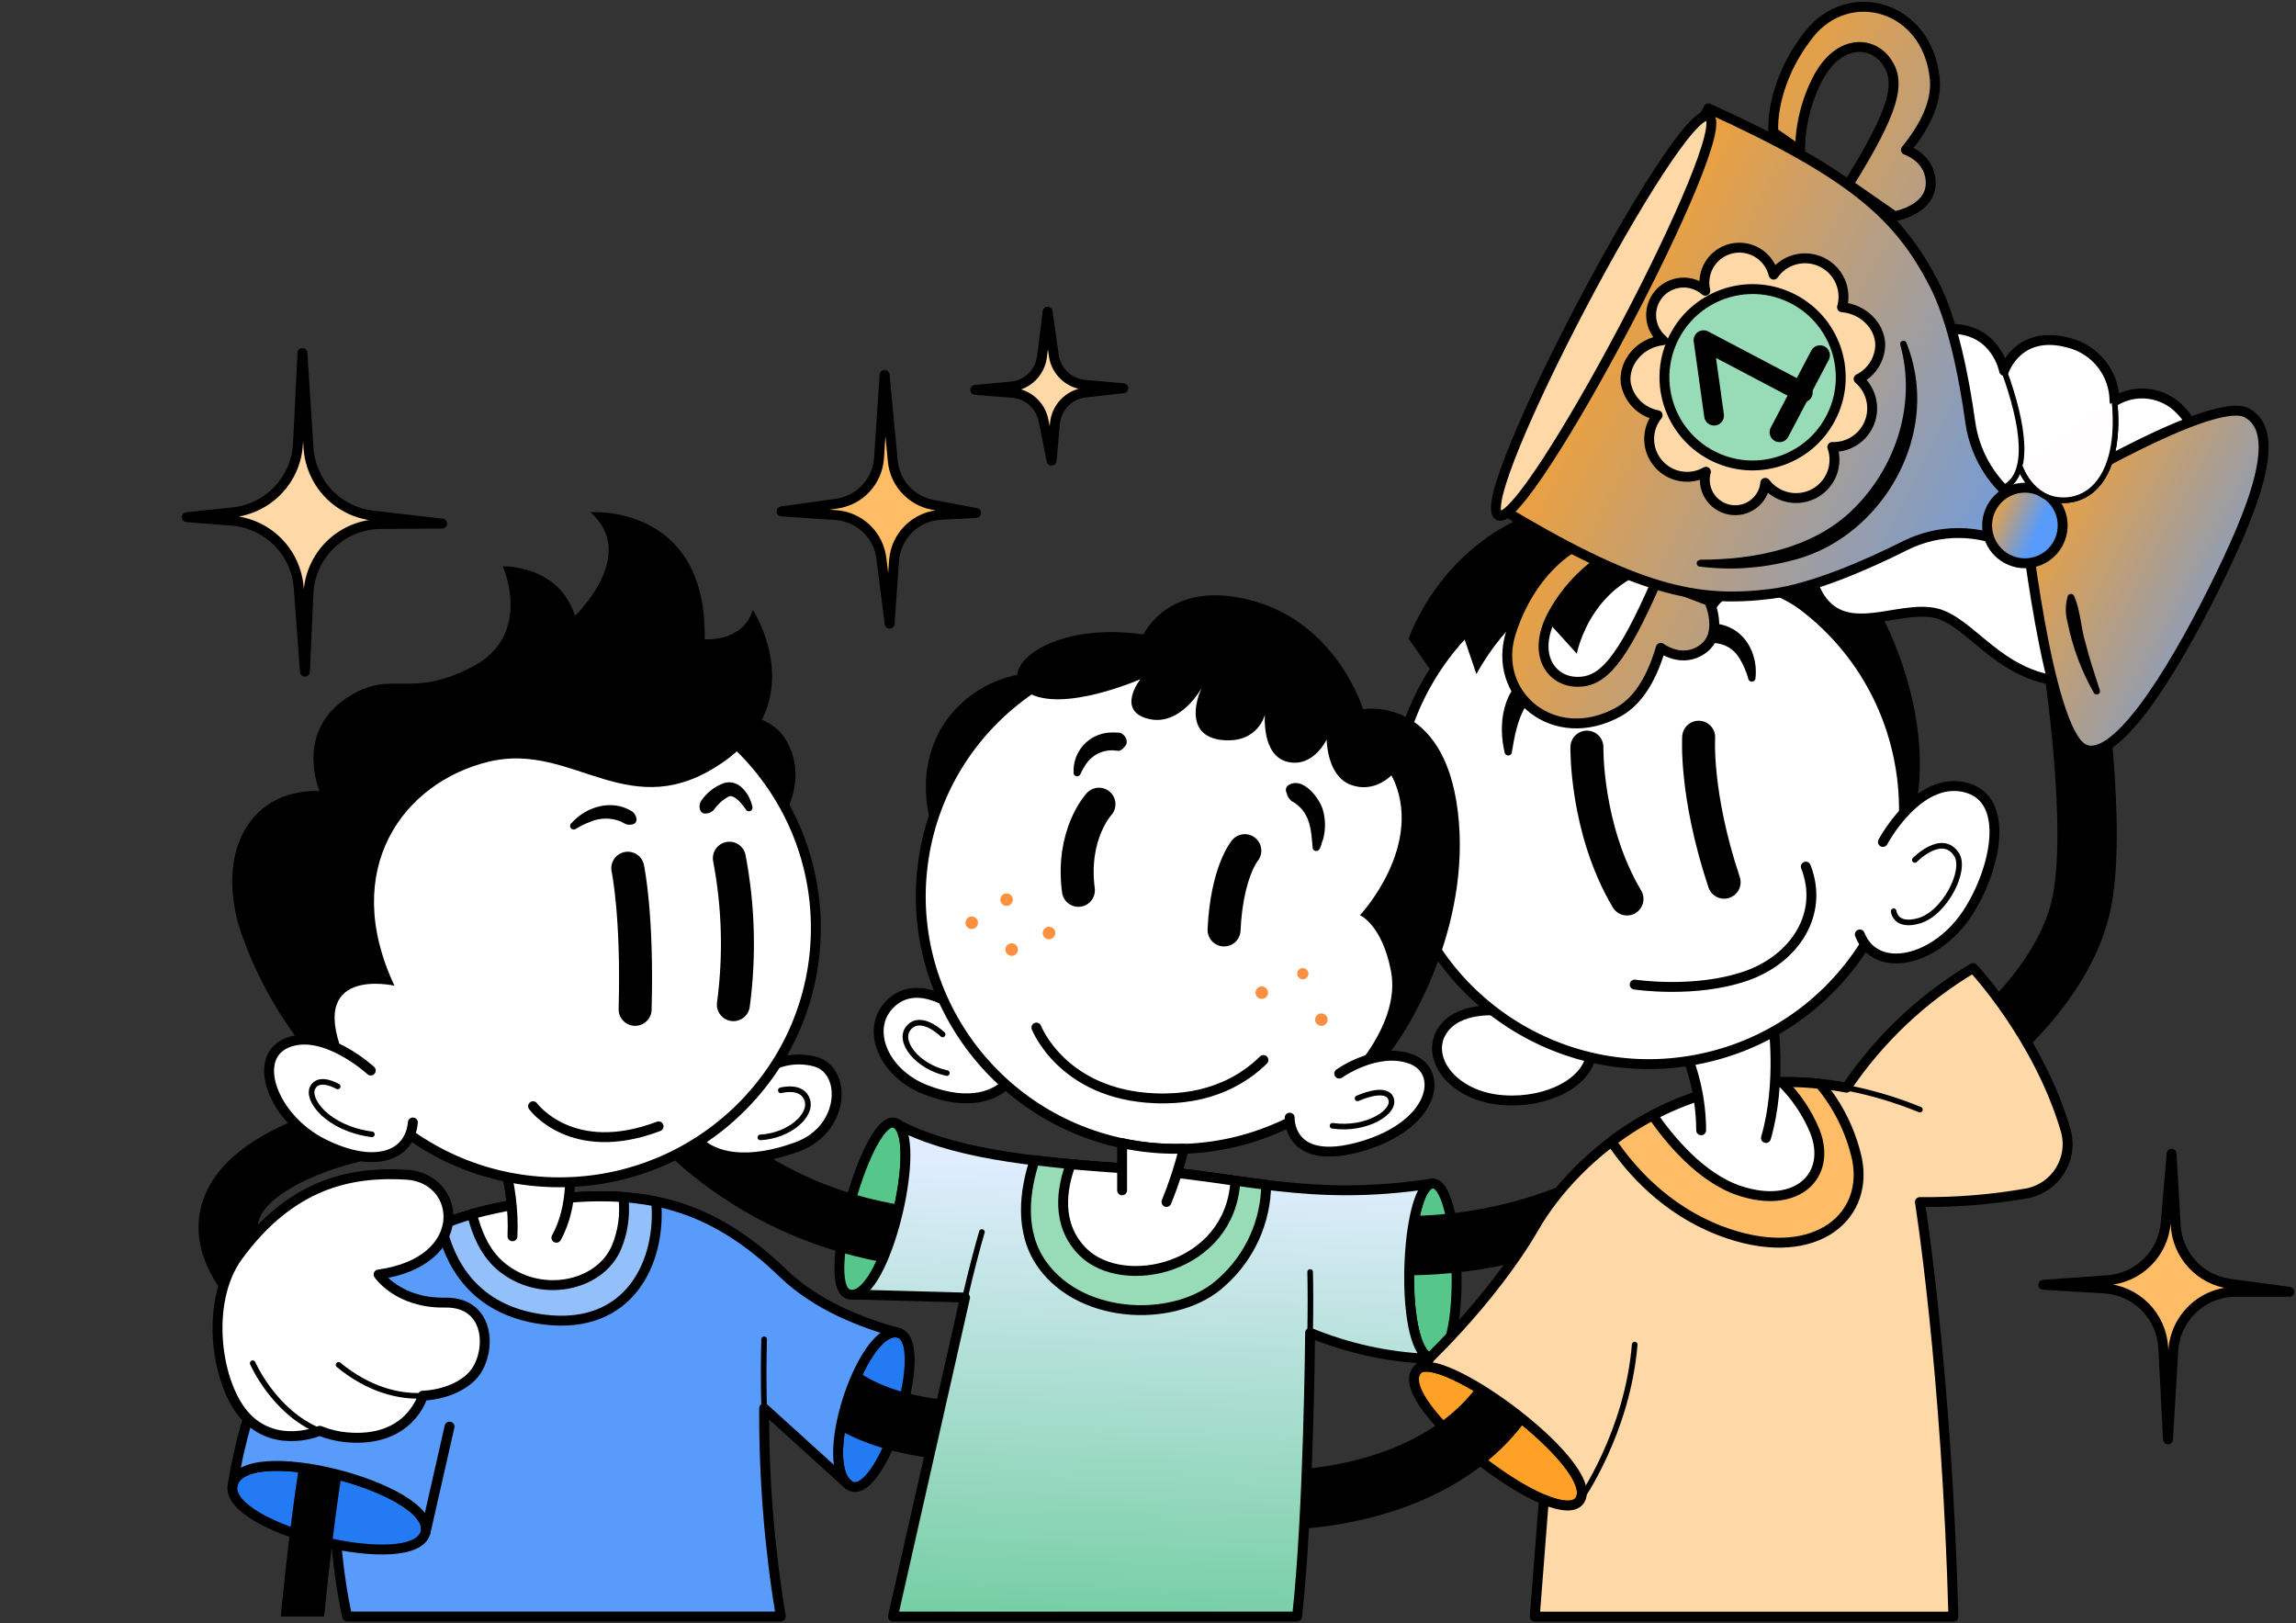 <?xml version="1.0" encoding="UTF-8"?> <svg xmlns="http://www.w3.org/2000/svg" width="348" height="246" viewBox="0 0 348 246" fill="none"><rect x="0" y="0" width="348" height="246" fill="#333333" stroke="none"/><path d="M301.253 158.194C301.253 158.194 312.409 149.342 315.294 137.792C318.179 126.243 314.142 100.273 314.142 100.273" stroke="black" stroke-width="9" stroke-linecap="round" stroke-linejoin="round"></path><path d="M128.518 224.939C133.223 228.883 141.392 203.595 136.224 202.014C131.055 200.433 123.886 221.053 128.518 224.939Z" fill="#247AF2" stroke="black" stroke-width="1.5" stroke-linecap="round" stroke-linejoin="round"></path><path d="M125.38 209.692C125.38 209.692 130.164 215.971 145.546 216.87" stroke="black" stroke-width="9" stroke-linecap="round" stroke-linejoin="round"></path><path d="M214.807 207.625C218.003 203.942 242.562 221.988 239.503 227.288C236.444 232.588 210.458 212.628 214.807 207.625Z" fill="#FFA126" stroke="black" stroke-width="1.5" stroke-linecap="round" stroke-linejoin="round"></path><path d="M194.843 227.288C194.843 227.288 218.336 227.39 228.658 211.099" stroke="black" stroke-width="9" stroke-linecap="round" stroke-linejoin="round"></path><path d="M217.017 179.372C221.366 178.727 222.577 206.198 217.234 205.937C211.892 205.676 212.9 179.988 217.017 179.372Z" fill="#57C68A" stroke="black" stroke-width="1.5" stroke-linecap="round" stroke-linejoin="round"></path><path d="M209.754 188.71C220.638 189.22 231.484 187.106 241.38 182.548" stroke="black" stroke-width="9" stroke-linecap="round" stroke-linejoin="round"></path><path d="M128.598 196.134C134.064 197.889 140.008 172.513 135.847 170.258C131.686 168.004 124.104 194.684 128.598 196.134Z" fill="#57C68A" stroke="black" stroke-width="1.5" stroke-linecap="round" stroke-linejoin="round"></path><path d="M102.721 169.874C102.721 169.874 115.225 184.824 138.746 187.456" stroke="black" stroke-width="9" stroke-linecap="round" stroke-linejoin="round"></path><path d="M155.491 102.063C153.047 102.362 150.694 103.172 148.584 104.441C146.475 105.711 144.657 107.41 143.248 109.429C138.659 116.23 140.399 124.372 142.277 127.613L157.636 104.318L155.491 102.063Z" fill="black"></path><path d="M145.219 152.923C145.219 152.923 139.42 148.181 135.209 151.872C130.997 155.562 133.665 162.558 140.283 165.147C146.901 167.735 151.076 166.082 153.033 163.74" fill="white"></path><path d="M145.219 152.923C145.219 152.923 139.42 148.181 135.209 151.872C130.997 155.562 133.665 162.558 140.283 165.147C146.901 167.735 151.076 166.082 153.033 163.74" stroke="black" stroke-width="1.5" stroke-linecap="round" stroke-linejoin="round"></path><path d="M142.871 156.766C142.871 156.766 139.703 153.634 137.797 155.678C135.89 157.723 139.044 161.674 143.509 162.624" stroke="black" stroke-width="0.85" stroke-linecap="round" stroke-linejoin="round"></path><path d="M227.325 153.184C227.325 153.184 220.801 152.365 218.453 156.454C216.104 160.543 220.337 166.213 227.876 166.735C234.653 167.206 240.844 163.929 241.192 159.485L227.325 153.184Z" fill="white" stroke="black" stroke-width="1.5" stroke-linecap="round" stroke-linejoin="round"></path><path d="M313.083 171.273C308.966 157.251 299.057 146.71 299.057 146.71C291.402 151.26 284.849 157.45 279.87 164.835C255.08 160.166 238.553 175.631 232.623 185.861C225.882 197.541 214.806 207.611 214.806 207.611C218.003 203.928 242.561 221.974 239.502 227.273C238.777 228.557 236.675 228.354 234.001 227.273L232.623 245H296.071C295.078 207.64 290.997 182.17 290.997 182.17C296.426 182.234 301.849 181.794 307.197 180.858C308.238 180.661 309.226 180.249 310.098 179.649C310.97 179.048 311.707 178.271 312.261 177.368C312.815 176.466 313.175 175.457 313.316 174.408C313.458 173.358 313.379 172.29 313.083 171.273Z" fill="#FED8A6" stroke="black" stroke-width="1.5" stroke-linecap="round" stroke-linejoin="round"></path><path d="M244.257 173.013C247.121 177.269 252.405 183.323 260.719 186.513C274.397 191.755 283.291 184.918 281.472 175.681C280.542 171.48 278.613 167.565 275.847 164.269C264.583 162.991 253.262 166.125 244.257 173.013Z" fill="#FEBC66" stroke="black" stroke-width="1.5" stroke-linecap="round" stroke-linejoin="round"></path><path d="M250.506 169.04C253.007 172.665 257.82 178.538 263.684 180.467C272.346 183.323 277.71 178.19 275.086 171.462C273.933 168.669 272.232 166.134 270.084 164.009C263.253 164.118 256.544 165.842 250.506 169.04Z" fill="white" stroke="black" stroke-width="1.5" stroke-linecap="round" stroke-linejoin="round"></path><path d="M257.841 171.295C257.822 166.684 256.785 162.134 254.804 157.97L268.714 154.7C268.714 154.7 270.113 164.045 267.663 172.463" fill="white"></path><path d="M257.841 171.295C257.822 166.684 256.785 162.134 254.804 157.97L268.714 154.7C268.714 154.7 270.113 164.045 267.663 172.463" stroke="black" stroke-width="1.5" stroke-linecap="round" stroke-linejoin="round"></path><path d="M258.051 160.395C278.923 155.901 292.199 135.331 287.705 114.451C283.21 93.572 262.647 80.289 241.776 84.783C220.905 89.278 207.628 109.848 212.123 130.727C216.617 151.607 237.18 164.89 258.051 160.395Z" fill="white" stroke="black" stroke-width="1.5" stroke-linecap="round" stroke-linejoin="round"></path><path d="M247.766 149.211C247.766 149.211 256.826 150.596 264.59 147.928C272.063 145.354 276.507 138.459 273.701 131.332" fill="white"></path><path d="M247.766 149.211C247.766 149.211 256.826 150.596 264.59 147.928C272.063 145.354 276.507 138.459 273.701 131.332" stroke="black" stroke-width="1.5" stroke-linecap="round" stroke-linejoin="round"></path><path d="M257.465 111.728C257.465 111.728 256.877 120.377 261.321 133.696" stroke="black" stroke-width="5" stroke-linecap="round" stroke-linejoin="round"></path><path d="M240.525 113.229C240.525 113.229 240.293 125.612 246.599 136.241" stroke="black" stroke-width="5" stroke-linecap="round" stroke-linejoin="round"></path><path d="M228.615 114.048C228.615 114.048 228.144 108.436 230.601 105.282C231.301 104.385 232.253 103.717 233.335 103.363C234.417 103.009 235.58 102.986 236.675 103.296" fill="white"></path><path d="M228.071 114.091C227.02 109.879 227.68 104.137 232.109 102.056C233.674 101.396 235.972 100.78 236.842 102.781C236.9 102.916 236.918 103.066 236.893 103.211C236.869 103.356 236.803 103.491 236.704 103.6C236.485 103.916 236.202 104.183 235.874 104.384C235.546 104.585 235.179 104.716 234.798 104.768C234.072 104.813 233.369 105.04 232.754 105.428C232.138 105.815 231.63 106.351 231.275 106.986C230.021 108.973 229.535 111.619 229.151 113.997C229.139 114.126 229.083 114.246 228.991 114.337C228.9 114.428 228.779 114.484 228.651 114.495C228.522 114.506 228.393 114.472 228.288 114.398C228.182 114.325 228.105 114.216 228.071 114.091Z" fill="black"></path><path d="M255.595 97.228C255.595 97.228 258.552 95.191 261.437 96.293C265.409 97.815 265.525 102.818 265.525 102.818" fill="white"></path><path d="M255.29 96.771C255.623 94.886 257.269 94.784 258.747 94.523C260.26 94.36 261.782 94.735 263.046 95.582C265.38 97.14 266.395 100.135 266.069 102.832C266.052 102.956 265.993 103.071 265.902 103.158C265.81 103.244 265.692 103.297 265.567 103.307C265.442 103.317 265.317 103.284 265.213 103.214C265.109 103.143 265.032 103.039 264.996 102.919C264.713 101.842 264.276 100.811 263.698 99.859C263.133 98.837 262.205 98.064 261.098 97.694C259.99 97.323 258.784 97.382 257.718 97.858C257.42 97.952 257.106 97.984 256.794 97.955C256.483 97.925 256.181 97.833 255.906 97.684C255.711 97.636 255.54 97.518 255.427 97.352C255.313 97.186 255.264 96.985 255.29 96.785V96.771Z" fill="black"></path><path d="M217.249 102.158C217.409 101.672 221.953 96.8 221.953 96.8L223.773 102.158C225.957 98.179 228.877 94.651 232.377 91.761L238.995 99.069C238.995 99.069 241.271 86.744 254.261 85.591L260.103 92.254C260.103 92.254 261.401 89.165 267.243 89.818C273.085 90.47 289.177 103.122 288.366 126.504L290.301 122.458C290.301 122.458 293.36 111.728 286.568 96.147C279.776 80.567 266.431 76.34 260.589 81.857C260.589 81.857 255.232 72.28 237.045 76.34C218.858 80.4 213.509 96.8 213.509 96.8L217.249 102.158Z" fill="black"></path><path d="M285.386 127.598C285.386 127.598 290.642 117.666 297.767 119.304C304.892 120.943 302.479 131.832 298.238 138.343C293.447 145.702 284.335 147.812 281.885 141.613" fill="white"></path><path d="M285.386 127.598C285.386 127.598 290.642 117.666 297.767 119.304C304.892 120.943 302.479 131.832 298.238 138.343C293.447 145.702 284.335 147.812 281.885 141.613" stroke="black" stroke-width="1.5" stroke-linecap="round" stroke-linejoin="round"></path><path d="M290.229 130.325C290.229 130.325 294.346 126.112 296.55 129.498C298.101 131.876 294.766 138.43 290.852 139.547C287.228 140.584 287.018 138.097 287.018 138.097" stroke="black" stroke-width="0.85" stroke-linecap="round" stroke-linejoin="round"></path><path d="M259.951 82.002C259.951 82.002 258.291 75.738 258.741 70.83C259.19 65.921 266.214 66.226 264.627 72.715C263.866 76.09 262.83 79.397 261.531 82.604L259.951 82.002Z" fill="black"></path><path d="M216.145 141.896C219.405 121.068 205.008 101.514 183.986 98.222C162.965 94.929 143.28 109.144 140.019 129.972C136.758 150.8 151.156 170.354 172.177 173.647C193.199 176.939 212.884 162.724 216.145 141.896Z" fill="white" stroke="black" stroke-width="1.5" stroke-linecap="round" stroke-linejoin="round"></path><path d="M166.567 121.878C166.567 121.878 162.341 126.395 163.45 134.928" stroke="black" stroke-width="5" stroke-linecap="round" stroke-linejoin="round"></path><path d="M188.675 128.918C188.675 128.918 185.942 132.137 185.529 140.931" stroke="black" stroke-width="5" stroke-linecap="round" stroke-linejoin="round"></path><path d="M205.767 161.428C205.767 161.428 212.175 154.359 210.841 147.246C209.508 140.134 206.13 138.698 206.13 138.698C206.13 138.698 216.198 127.968 210.921 117.477C210.921 117.477 208.319 120.298 204.702 118.927C201.085 117.557 201.078 112.061 201.078 112.061C201.078 112.061 199.07 116.411 195.126 115.454C191.183 114.497 191.719 108.299 191.719 108.299C191.719 108.299 190.712 112.649 185.333 112.163C179.955 111.677 180.984 106.646 182.18 104.188C182.18 104.188 178.955 110.184 174.033 108.937C169.111 107.69 172.844 102.933 172.844 102.933C172.844 102.933 161.058 108.125 155.766 104.949C150.475 101.773 158.731 94.03 173.322 96.155C173.322 96.155 177.229 87.505 189.994 91.079C202.759 94.654 206.594 107.479 206.594 107.479C206.594 107.479 218.771 105.304 220.953 122.922C223.135 140.54 213.241 157.179 208.928 161.587L205.767 161.428Z" fill="black"></path><path d="M157.085 155.729C157.085 155.729 161.007 165.879 175.048 166.445C183.587 166.807 188.755 163.364 191.495 160.645" fill="white"></path><path d="M157.085 155.729C157.085 155.729 161.007 165.879 175.048 166.445C183.587 166.807 188.755 163.364 191.495 160.645" stroke="black" stroke-width="1.5" stroke-linecap="round" stroke-linejoin="round"></path><path d="M216.698 205.806C211.965 203.878 213.074 179.967 217.017 179.372C198.171 182.229 188.479 178.277 171.822 177.197C155.462 176.117 143.864 174.63 135.832 170.288C139.754 172.405 134.752 194.938 129.599 196.192L146.271 196.642L135.34 244.986H196.598C198.352 229.159 198.57 201.985 198.57 201.985C204.293 204.341 210.384 205.675 216.568 205.929L216.698 205.806Z" fill="url(#paint0_linear_194_556)" stroke="black" stroke-width="1.5" stroke-linecap="round" stroke-linejoin="round"></path><path d="M171.822 177.168C166.284 176.805 161.311 176.385 156.817 175.833C155.367 180.256 154.367 186.636 157.977 191.668C164.116 200.23 178.606 200.448 185.188 194.3C187.271 192.445 188.945 190.176 190.103 187.638C191.261 185.101 191.878 182.349 191.915 179.56C185.645 178.784 179.469 177.704 171.822 177.168Z" fill="#98DCB7" stroke="black" stroke-width="1.5" stroke-linecap="round" stroke-linejoin="round"></path><path d="M171.822 177.167C168.437 176.95 165.298 176.703 162.283 176.442C160.971 179.973 159.956 185.549 164.117 189.71C170.256 195.851 186.479 192.262 187.247 178.958C182.499 178.269 177.577 177.552 171.822 177.167Z" fill="white" stroke="black" stroke-width="1.5" stroke-linecap="round" stroke-linejoin="round"></path><path d="M146.277 196.613C147.205 192.567 148.075 189.283 148.822 186.717" stroke="black" stroke-width="0.85" stroke-linecap="round" stroke-linejoin="round"></path><path d="M176.801 182.156C177.874 179.53 178.758 176.83 179.447 174.079C177.022 174.16 174.595 174.012 172.199 173.637C171.474 173.528 170.749 173.39 170.075 173.238V180.394" fill="white"></path><path d="M176.801 182.156C177.874 179.53 178.758 176.83 179.447 174.079C177.022 174.16 174.595 174.012 172.199 173.637C171.474 173.528 170.749 173.39 170.075 173.238V180.394" stroke="black" stroke-width="1.5" stroke-linecap="round" stroke-linejoin="round"></path><path d="M53.096 171.767C53.096 171.767 26.45 177.632 37.106 192.828" stroke="black" stroke-width="9" stroke-linecap="round" stroke-linejoin="round"></path><path d="M136.224 202.014C130.585 200.498 123.699 197.794 118.726 192.995C108.774 183.395 99.155 180.198 85.324 181.619C71.494 183.04 52.988 186.063 51.038 208.633C49.088 231.203 52.633 244.985 52.633 244.985H118.342C116.615 234.558 115.771 224.003 115.819 213.433L128.519 224.939C123.887 221.053 131.056 200.433 136.224 202.014Z" fill="#599BFA" stroke="black" stroke-width="1.5" stroke-linecap="round" stroke-linejoin="round"></path><path d="M82.359 199.969C95.516 201.673 100.256 191.088 99.459 182.09C94.799 181.21 90.032 181.051 85.324 181.619C79.46 182.221 72.777 183.12 66.862 185.65C68.058 191.146 71.66 198.584 82.359 199.969Z" fill="#93BFFB" stroke="black" stroke-width="1.5" stroke-linecap="round" stroke-linejoin="round"></path><path d="M75.777 191.784C81.714 196.917 90.891 195.032 93.435 189.051C94.443 186.643 94.802 184.014 94.479 181.424C91.427 181.225 88.364 181.29 85.324 181.62C80.673 182.007 76.064 182.801 71.551 183.99C72.211 186.724 73.45 189.769 75.777 191.784Z" fill="white" stroke="black" stroke-width="1.5" stroke-linecap="round" stroke-linejoin="round"></path><path d="M77.676 187.362C77.841 183.387 77.334 179.414 76.176 175.609L86.324 176.704C86.324 176.704 87.049 182.678 84.331 187.579" fill="white"></path><path d="M77.676 187.362C77.841 183.387 77.334 179.414 76.176 175.609L86.324 176.704C86.324 176.704 87.049 182.678 84.331 187.579" stroke="black" stroke-width="1.5" stroke-linecap="round" stroke-linejoin="round"></path><path d="M110.15 113.439L118.849 123.473C118.849 123.473 122.596 117.898 119.052 112.018C115.507 106.138 103.83 108.27 103.83 108.27L110.15 113.439Z" fill="black"></path><path d="M115.116 162.66C116.262 161.741 117.604 161.1 119.039 160.785C120.474 160.471 121.962 160.492 123.387 160.848C128.417 162.015 128.163 171.056 120.929 173.768C113.695 176.479 107.498 175.834 104.917 171.832" fill="white"></path><path d="M115.116 162.66C116.262 161.741 117.604 161.1 119.039 160.785C120.474 160.471 121.962 160.492 123.387 160.848C128.417 162.015 128.163 171.056 120.929 173.768C113.695 176.479 107.498 175.834 104.917 171.832" stroke="black" stroke-width="1.5" stroke-linecap="round" stroke-linejoin="round"></path><path d="M118.349 165.241C118.349 165.241 121.575 164.342 122.35 166.691C123.126 169.04 119.639 172.122 115.247 172.375" stroke="black" stroke-width="0.85" stroke-linecap="round" stroke-linejoin="round"></path><path d="M123.658 140.71C123.695 119.428 106.314 102.145 84.836 102.108C63.359 102.07 45.917 119.292 45.88 140.574C45.843 161.856 63.224 179.139 84.702 179.177C106.18 179.214 123.621 161.992 123.658 140.71Z" fill="white" stroke="black" stroke-width="1.5" stroke-linecap="round" stroke-linejoin="round"></path><path d="M86.962 125.199C86.962 125.199 91.739 120.805 96.132 124.553L86.962 125.199Z" fill="white"></path><path d="M86.593 124.778C88.767 122.277 92.652 121.08 95.639 122.879C96.422 123.219 96.98 124.778 95.776 124.952C94.95 125.104 94.668 124.785 94.102 124.503C93.358 124.2 92.561 124.049 91.758 124.059C90.956 124.069 90.163 124.239 89.427 124.561C88.683 124.842 87.968 125.192 87.288 125.605C87.177 125.689 87.038 125.729 86.9 125.715C86.761 125.701 86.632 125.635 86.54 125.53C86.448 125.425 86.399 125.289 86.404 125.149C86.408 125.01 86.465 124.877 86.564 124.778H86.593Z" fill="black"></path><path d="M113.593 122.48C113.593 122.48 112.303 119.253 110.368 119.638C108.432 120.022 106.62 123.002 106.62 123.002" fill="white"></path><path d="M113.064 122.683C112.463 121.893 111.818 120.943 110.89 120.667C110.714 120.629 110.531 120.658 110.375 120.747C109.51 121.234 108.767 121.911 108.2 122.726C108.042 122.908 107.845 123.052 107.625 123.15C107.405 123.247 107.166 123.296 106.925 123.292C106.743 123.306 106.562 123.256 106.413 123.152C106.264 123.047 106.155 122.894 106.106 122.719C106.027 122.476 106.008 122.217 106.049 121.965C106.091 121.713 106.192 121.474 106.345 121.269C107.181 120.072 108.369 119.165 109.744 118.674C112.021 117.999 113.659 120.377 114.05 122.299C114.075 122.425 114.055 122.556 113.993 122.669C113.931 122.782 113.832 122.87 113.712 122.918C113.593 122.965 113.46 122.969 113.338 122.929C113.215 122.888 113.111 122.807 113.043 122.697L113.064 122.683Z" fill="black"></path><path d="M80.793 167.648C80.793 167.648 86.629 175.703 99.821 170.7L80.793 167.648Z" fill="white"></path><path d="M80.793 167.648C80.793 167.648 86.629 175.703 99.821 170.7" stroke="black" stroke-width="1.5" stroke-linecap="round" stroke-linejoin="round"></path><path d="M49.146 162.341C43.845 156.607 39.714 149.894 36.983 142.577C32.22 130.114 37.287 119.572 48.436 119.877C48.436 119.877 44.449 110.742 52.995 105.485C59.584 101.425 61.911 105.986 71.436 101.135C80.96 96.285 76.198 85.83 76.198 85.83C76.198 85.83 84.715 85.533 87.143 93.334C87.143 93.334 96.871 84.112 89.478 77.623C89.478 77.623 107.208 76.303 106.802 96.879C106.802 96.879 112.601 97.387 114.101 92.421C114.101 92.421 122.959 106 109.846 115.331C95.45 125.568 87.042 112.286 74.074 115.433C61.106 118.579 51.473 131.695 59.787 149.385C59.787 149.385 45.899 146.188 52.488 160.884L49.146 162.341Z" fill="black"></path><path d="M56.199 162.24C56.199 162.24 49.161 155.773 43.557 158.027C37.954 160.282 41.383 169.555 49.03 173.347C56.678 177.139 62.078 175.319 62.578 170.113" fill="white"></path><path d="M56.199 162.24C56.199 162.24 49.161 155.773 43.557 158.027C37.954 160.282 41.383 169.555 49.03 173.347C56.678 177.139 62.078 175.319 62.578 170.113" stroke="black" stroke-width="1.5" stroke-linecap="round" stroke-linejoin="round"></path><path d="M51.183 164.654C51.183 164.654 48.385 162.994 47.399 164.806C46.413 166.619 49.639 171.005 56.365 171.911" stroke="black" stroke-width="0.85" stroke-linecap="round" stroke-linejoin="round"></path><path d="M95.153 131.578C95.153 131.578 96.668 138.676 96.262 152.966" stroke="black" stroke-width="5" stroke-linecap="round" stroke-linejoin="round"></path><path d="M110.549 130.063C111.941 137.38 112.146 144.874 111.158 152.256" stroke="black" stroke-width="5" stroke-linecap="round" stroke-linejoin="round"></path><path d="M163.262 117.187C163.262 117.187 163.929 111.134 170.634 112.562L163.262 117.187Z" fill="white"></path><path d="M162.725 117.122C162.644 115.613 163.156 114.132 164.151 112.994C165.147 111.857 166.546 111.153 168.053 111.032C168.535 110.997 169.02 110.997 169.502 111.032C170.292 110.967 171.278 112.308 170.495 113.12C169.959 113.78 169.618 113.845 169.263 113.765C168.46 113.638 167.638 113.72 166.877 114.003C166.115 114.286 165.439 114.761 164.914 115.382C164.443 115.982 164.051 116.64 163.747 117.339C163.694 117.448 163.607 117.536 163.499 117.59C163.391 117.644 163.269 117.661 163.151 117.639C163.032 117.617 162.924 117.556 162.843 117.467C162.763 117.377 162.713 117.264 162.703 117.144L162.725 117.122Z" fill="black"></path><path d="M195.068 119.624C195.068 119.624 201.07 120.595 199.476 128.534L195.068 119.624Z" fill="white"></path><path d="M195.156 119.087C197.287 117.506 199.817 120.74 200.44 122.523C200.928 124.052 200.959 125.69 200.527 127.236C200.23 127.809 200.194 129.208 199.288 128.932C199.198 128.895 199.12 128.834 199.061 128.756C199.003 128.679 198.966 128.587 198.954 128.49C198.816 126.873 198.722 124.967 197.947 123.567C197.447 122.635 196.676 121.877 195.736 121.392C195.366 121.069 195.111 120.634 195.011 120.153C194.91 119.982 194.872 119.781 194.904 119.584C194.935 119.388 195.035 119.21 195.185 119.08L195.156 119.087Z" fill="black"></path><path d="M115.819 213.433C115.71 209.336 115.739 205.806 115.819 202.964" stroke="black" stroke-width="0.85" stroke-linecap="round" stroke-linejoin="round"></path><path d="M35.25 225.157C36.446 217.783 65.948 225.512 64.513 232.153C63.078 238.794 34.178 231.798 35.25 225.157Z" fill="#247AF2" stroke="black" stroke-width="1.5" stroke-linecap="round" stroke-linejoin="round"></path><path d="M49.551 217.646C48.705 217.472 47.824 217.642 47.102 218.118C46.38 218.594 45.877 219.336 45.702 220.183C45.645 220.444 44.39 226.657 42.6 244.399C42.582 244.594 42.582 244.791 42.6 244.986H49.124C50.864 227.788 52.103 221.597 52.117 221.503C52.204 221.081 52.206 220.646 52.124 220.223C52.042 219.8 51.876 219.398 51.638 219.039C51.399 218.681 51.092 218.373 50.734 218.134C50.376 217.895 49.974 217.729 49.551 217.646Z" fill="black"></path><path d="M53.922 189.957C53.922 189.957 39.563 198.222 35.25 225.157C36.446 217.783 65.948 225.512 64.513 232.153L68.137 216.203" fill="#599BFA"></path><path d="M53.922 189.957C53.922 189.957 39.563 198.222 35.25 225.157C36.446 217.783 65.948 225.512 64.513 232.153L68.137 216.203" stroke="black" stroke-width="1.5" stroke-linecap="round" stroke-linejoin="round"></path><path d="M36.033 190.428C44.13 179.299 53.242 177.516 61.643 178.03C70.044 178.545 71.458 191.211 57.381 193.147C57.381 193.147 60.345 197.541 67.449 197.41C74.553 197.28 74.524 205.218 71.711 208.387C70.261 210.004 67.529 211.345 64.086 211.519C64.086 211.519 62.157 218.725 52.488 217.819C51.107 217.689 49.752 217.359 48.465 216.84C48.465 216.84 42.028 219.632 37.382 214.847C32.735 210.062 30.959 197.396 36.033 190.428Z" fill="white" stroke="black" stroke-width="1.5" stroke-linecap="round" stroke-linejoin="round"></path><path d="M64.092 211.519C60.359 211.715 55.822 210.54 51.313 206.843" stroke="black" stroke-width="0.85" stroke-linecap="round" stroke-linejoin="round"></path><path d="M48.45 216.855C41.535 214.057 38.302 206.596 38.302 206.596" stroke="black" stroke-width="0.85" stroke-linecap="round" stroke-linejoin="round"></path><path d="M198.577 201.985C198.642 198.179 198.635 195.155 198.577 192.77" stroke="black" stroke-width="0.85" stroke-linecap="round" stroke-linejoin="round"></path><path d="M202.984 162.703C202.984 162.703 208.66 158.629 213.814 160.478C218.967 162.326 217.532 170.497 206.347 173.731C195.163 176.965 195.475 169.381 195.475 169.381" fill="white"></path><path d="M202.984 162.703C202.984 162.703 208.66 158.629 213.814 160.478C218.967 162.326 217.532 170.497 206.347 173.731C195.163 176.965 195.475 169.381 195.475 169.381" stroke="black" stroke-width="1.5" stroke-linecap="round" stroke-linejoin="round"></path><path d="M205.76 166.459C205.76 166.459 209.855 164.567 210.761 166.35C211.812 168.424 207.137 171.375 201.969 170.613" stroke="black" stroke-width="0.85" stroke-linecap="round" stroke-linejoin="round"></path><path d="M279.87 164.85C283.68 165.583 287.407 166.693 290.997 168.163" stroke="black" stroke-width="0.85" stroke-linecap="round" stroke-linejoin="round"></path><path d="M239.502 227.288C239.502 227.288 246.671 217.138 247.766 203.776" stroke="black" stroke-width="0.85" stroke-linecap="round" stroke-linejoin="round"></path><path d="M314.526 103.347C327.806 103.216 333.96 90.072 332.423 74.484C332.423 74.484 335.323 66.98 330.495 62.159C329.239 60.814 327.557 59.946 325.734 59.7C323.911 59.454 322.059 59.846 320.492 60.81C320.487 58.775 319.803 56.799 318.55 55.196C317.296 53.592 315.543 52.453 313.569 51.958C305.871 49.841 303.755 56.192 303.755 56.192C303.755 56.192 302.602 50.036 296.057 49.841C289.511 49.645 286.438 59.846 291.439 67.357C295.064 72.809 298.202 74.397 300.863 74.419L300.957 79.9C300.957 79.9 294.94 74.433 284.937 76.101C274.934 77.768 272.158 86.846 276.696 91.66C281.233 96.474 289.105 91.101 294.382 93.233C299.659 95.365 303.994 103.448 314.526 103.347Z" fill="white" stroke="black" stroke-width="1.5" stroke-linecap="round" stroke-linejoin="round"></path><path d="M300.891 74.426C301.873 74.476 302.853 74.297 303.754 73.904C307.748 71.939 306.799 64.544 303.754 56.199" stroke="black" stroke-width="0.85" stroke-linecap="round" stroke-linejoin="round"></path><path d="M300.986 79.907C301.711 80.458 302.363 81.024 302.95 81.553C302.95 81.553 313.098 76.014 322.652 85.831" stroke="black" stroke-width="0.85" stroke-linecap="round" stroke-linejoin="round"></path><path d="M317.193 74.165C317.43 75.586 318.07 76.91 319.038 77.977C320.006 79.044 321.26 79.81 322.652 80.183C326.638 81.292 330.98 79.066 332.423 74.484" stroke="black" stroke-width="0.85" stroke-linecap="round" stroke-linejoin="round"></path><path d="M28.313 78.377L35.127 78.907C37.751 79.108 40.217 80.243 42.078 82.104C43.939 83.966 45.073 86.432 45.275 89.057L46.217 101.795L46.754 89.949C46.878 87.123 48.084 84.454 50.121 82.493C52.159 80.532 54.872 79.43 57.699 79.414L67.013 79.349L56.503 78.138C53.935 77.843 51.553 76.654 49.772 74.78C47.992 72.906 46.926 70.466 46.761 67.886L45.84 53.502L45.166 67.212C45.038 69.852 43.967 72.358 42.147 74.275C40.327 76.191 37.879 77.389 35.25 77.652L28.313 78.377Z" fill="#FED8A6" stroke="black" stroke-width="1.5" stroke-linecap="round" stroke-linejoin="round"></path><path d="M118.45 77.5L126.815 76.325C128.514 76.086 130.079 75.269 131.247 74.013C132.415 72.756 133.115 71.135 133.23 69.423L134.078 56.815L135.318 69.865C135.468 71.481 136.142 73.003 137.235 74.201C138.329 75.4 139.783 76.209 141.378 76.506L147.945 77.739L142.574 78.022C140.752 78.12 139.029 78.879 137.727 80.158C136.426 81.437 135.636 83.147 135.506 84.967L134.839 94.508L133.585 84.59C133.37 82.874 132.566 81.285 131.31 80.095C130.054 78.905 128.425 78.188 126.699 78.065L118.45 77.5Z" fill="#FEBC66" stroke="black" stroke-width="1.5" stroke-linecap="round" stroke-linejoin="round"></path><path d="M147.821 59.091L153.258 58.584C154.432 58.478 155.535 57.974 156.384 57.155C157.233 56.336 157.777 55.252 157.926 54.082L158.788 47.237L159.724 53.879C159.888 55.038 160.439 56.107 161.288 56.912C162.137 57.718 163.233 58.213 164.399 58.316L170.263 58.838L164.464 59.49C163.281 59.628 162.182 60.169 161.35 61.022C160.519 61.875 160.006 62.988 159.898 64.174L159.39 69.807L158.151 63.673C157.926 62.571 157.35 61.57 156.508 60.824C155.666 60.077 154.604 59.624 153.482 59.534L147.821 59.091Z" fill="#FED8A6" stroke="black" stroke-width="1.5" stroke-linecap="round" stroke-linejoin="round"></path><path d="M309.698 194.713L318.955 195.264C321.286 195.403 323.484 196.396 325.13 198.053C326.775 199.71 327.754 201.915 327.878 204.247L328.603 218.138L329.4 204.711C329.544 202.292 330.607 200.019 332.37 198.358C334.134 196.696 336.466 195.771 338.889 195.772H347L337.975 194.561C335.788 194.266 333.771 193.218 332.272 191.597C330.773 189.976 329.886 187.884 329.762 185.679L329.146 174.855L328.255 185.317C328.066 187.574 327.08 189.689 325.472 191.284C323.865 192.878 321.742 193.847 319.484 194.017L309.698 194.713Z" fill="#FEBC66" stroke="black" stroke-width="1.5" stroke-linecap="round" stroke-linejoin="round"></path><path d="M147.285 140.794C147.809 140.794 148.235 140.369 148.235 139.844C148.235 139.32 147.809 138.895 147.285 138.895C146.761 138.895 146.335 139.32 146.335 139.844C146.335 140.369 146.761 140.794 147.285 140.794Z" fill="url(#paint1_linear_194_556)"></path><path d="M152.562 137.292C153.087 137.292 153.512 136.867 153.512 136.342C153.512 135.818 153.087 135.393 152.562 135.393C152.038 135.393 151.613 135.818 151.613 136.342C151.613 136.867 152.038 137.292 152.562 137.292Z" fill="url(#paint2_linear_194_556)"></path><path d="M153.338 144.861C153.863 144.861 154.288 144.436 154.288 143.911C154.288 143.387 153.863 142.961 153.338 142.961C152.814 142.961 152.389 143.387 152.389 143.911C152.389 144.436 152.814 144.861 153.338 144.861Z" fill="url(#paint3_linear_194_556)"></path><path d="M158.999 142.345C159.523 142.345 159.948 141.92 159.948 141.396C159.948 140.871 159.523 140.446 158.999 140.446C158.474 140.446 158.049 140.871 158.049 141.396C158.049 141.92 158.474 142.345 158.999 142.345Z" fill="url(#paint4_linear_194_556)"></path><path d="M191.248 151.386C191.773 151.386 192.198 150.961 192.198 150.436C192.198 149.912 191.773 149.487 191.248 149.487C190.724 149.487 190.299 149.912 190.299 150.436C190.299 150.961 190.724 151.386 191.248 151.386Z" fill="url(#paint5_linear_194_556)"></path><path d="M200.28 155.476C200.805 155.476 201.23 155.05 201.23 154.526C201.23 154.001 200.805 153.576 200.28 153.576C199.756 153.576 199.331 154.001 199.331 154.526C199.331 155.05 199.756 155.476 200.28 155.476Z" fill="url(#paint6_linear_194_556)"></path><path d="M197.468 148.413C197.936 148.413 198.316 148.034 198.316 147.565C198.316 147.097 197.936 146.717 197.468 146.717C196.999 146.717 196.62 147.097 196.62 147.565C196.62 148.034 196.999 148.413 197.468 148.413Z" fill="url(#paint7_linear_194_556)"></path><path d="M315.766 113.461C310.248 110.556 306.702 77.103 306.702 77.103C306.702 77.103 335.014 59.66 340.532 62.565C346.243 65.571 341.435 77.463 335.446 89.451C328.826 102.711 320.423 115.912 315.766 113.461Z" fill="url(#paint8_linear_194_556)" stroke="black" stroke-width="1.5" stroke-linecap="round" stroke-linejoin="round"></path><path d="M239.098 103.332C235.148 103.313 232.17 99.305 235.193 93.39C236.987 89.985 239.579 87.065 242.75 84.877L238.141 83.129C238.141 83.129 232.003 86.503 229.008 95.885C226.014 105.267 235.519 113.328 245.355 107.868C248.539 106.077 250.482 102.383 251.724 98.179C251.724 98.179 254.958 100.678 258.138 98.327C261.317 95.976 259.044 91.067 259.044 91.067L251.092 88.049C245.798 100.155 242.948 103.342 239.098 103.332Z" fill="url(#paint9_linear_194_556)" stroke="black" stroke-width="1.5" stroke-linecap="round" stroke-linejoin="round"></path><path d="M285.979 9.375C283.728 6.129 278.738 5.942 275.575 11.784C273.781 15.194 272.84 18.988 272.833 22.845L268.782 20.036C268.782 20.036 268.088 13.064 274.124 5.284C280.16 -2.497 292.185 0.776 293.254 11.977C293.581 15.615 291.637 19.309 288.875 22.713C288.875 22.713 292.766 23.965 292.629 27.917C292.492 31.869 287.159 32.775 287.159 32.775L280.169 27.927C287.155 16.696 288.168 12.543 285.979 9.375Z" fill="url(#paint10_linear_194_556)" stroke="black" stroke-width="1.5" stroke-linecap="round" stroke-linejoin="round"></path><path d="M258.94 16.428L227.134 76.873C248.102 89.525 257.178 91.396 268.379 90.008C274.663 89.23 282.825 85.66 288.77 82.686C291.325 81.406 294.144 80.752 296.995 80.779C299.846 80.806 302.647 81.511 305.168 82.838L308.037 77.386C305.517 76.059 303.349 74.149 301.713 71.813C300.076 69.478 299.019 66.783 298.627 63.953C297.715 57.362 296.033 48.617 293.117 42.995C287.913 32.972 281.238 26.552 258.94 16.428Z" fill="url(#paint11_linear_194_556)" stroke="black" stroke-width="1.5" stroke-linecap="round" stroke-linejoin="round"></path><path d="M257.707 84.824C265.822 84.819 274.562 83.155 280.558 77.484C287.274 71.097 290.565 61.312 288.001 52.193C287.988 52.08 288.013 51.967 288.073 51.871C288.133 51.776 288.223 51.703 288.33 51.665C288.436 51.627 288.553 51.627 288.66 51.663C288.768 51.699 288.86 51.771 288.922 51.865C289.797 54.041 290.338 56.335 290.525 58.669C291.452 70.502 282.935 82.318 271.344 85C266.848 86.162 262.166 86.454 257.552 85.859C257.432 85.831 257.327 85.761 257.256 85.661C257.185 85.561 257.152 85.439 257.165 85.318C257.177 85.197 257.234 85.084 257.324 85.001C257.413 84.919 257.53 84.872 257.653 84.87L257.707 84.824Z" fill="black"></path><path d="M227.126 78.107C222.864 75.699 254.505 15.566 258.964 17.599C263.423 19.632 231.266 80.45 227.126 78.107Z" fill="#FED8A6" stroke="black" stroke-width="1.5" stroke-linecap="round" stroke-linejoin="round"></path><path d="M258.563 71.498C257.403 72.165 256.045 72.405 254.724 72.176C253.403 71.947 252.203 71.263 251.332 70.243C250.461 69.224 249.975 67.933 249.959 66.595C249.942 65.258 250.395 63.958 251.24 62.922C250.029 62.7 248.914 62.111 248.049 61.233C247.184 60.356 246.611 59.234 246.407 58.022C246.049 55.05 248.47 51.947 252.059 51.562C251.552 51.144 251.133 50.629 250.827 50.049C250.52 49.468 250.333 48.833 250.275 48.18C250.217 47.527 250.29 46.869 250.489 46.245C250.689 45.621 251.011 45.044 251.436 44.546C251.862 44.048 252.383 43.641 252.969 43.347C253.556 43.053 254.195 42.879 254.85 42.834C255.505 42.789 256.163 42.875 256.785 43.087C257.407 43.299 257.981 43.632 258.474 44.067C258.311 43.388 258.283 42.684 258.393 41.996C258.502 41.307 258.746 40.647 259.112 40.054C259.477 39.46 259.956 38.945 260.522 38.537C261.087 38.129 261.728 37.836 262.408 37.675C263.087 37.515 263.792 37.49 264.482 37.601C265.173 37.712 265.835 37.958 266.431 38.325C267.026 38.691 267.544 39.171 267.955 39.737C268.366 40.302 268.661 40.943 268.824 41.622C269.61 40.495 270.772 39.685 272.104 39.336C273.435 38.986 274.849 39.12 276.093 39.713C277.338 40.306 278.333 41.32 278.9 42.575C279.468 43.829 279.571 45.243 279.193 46.563C282.452 46.835 284.897 49.379 284.986 52.179C284.98 53.273 284.67 54.342 284.092 55.268C283.513 56.195 282.687 56.942 281.707 57.427C282.63 58.219 283.285 59.276 283.583 60.453C283.88 61.631 283.806 62.87 283.369 64C282.932 65.131 282.154 66.098 281.143 66.768C280.132 67.438 278.936 67.778 277.721 67.741C278.181 69.053 278.157 70.483 277.655 71.776C277.152 73.068 276.204 74.138 274.98 74.793C273.755 75.448 272.336 75.644 270.977 75.348C269.617 75.052 268.407 74.281 267.563 73.175C267.504 73.809 267.314 74.422 267.004 74.977C266.694 75.532 266.272 76.016 265.765 76.399C265.257 76.782 264.675 77.055 264.055 77.201C263.435 77.347 262.791 77.362 262.164 77.246C261.537 77.13 260.941 76.885 260.413 76.527C259.885 76.169 259.437 75.706 259.098 75.166C258.759 74.627 258.535 74.023 258.442 73.394C258.349 72.764 258.388 72.123 258.557 71.51L258.563 71.498Z" fill="#FED8A6" stroke="black" stroke-width="1.5" stroke-linecap="round" stroke-linejoin="round"></path><path d="M277.46 63.4C280.897 56.869 278.39 48.788 271.86 45.351C265.331 41.914 257.252 44.422 253.815 50.953C250.379 57.484 252.886 65.564 259.415 69.002C265.945 72.439 274.024 69.931 277.46 63.4Z" fill="#98DCB7" stroke="black" stroke-width="1.5" stroke-linecap="round" stroke-linejoin="round"></path><path d="M259.799 62.989L258.199 51.556L273.246 59.477" stroke="black" stroke-width="3" stroke-linecap="round" stroke-linejoin="round"></path><path d="M269.714 65.505L275.855 53.834" stroke="black" stroke-width="3" stroke-linecap="round" stroke-linejoin="round"></path><path d="M311.976 82.305C313.449 79.506 312.374 76.043 309.576 74.57C306.777 73.097 303.315 74.171 301.842 76.97C300.369 79.769 301.444 83.233 304.242 84.706C307.041 86.179 310.503 85.104 311.976 82.305Z" fill="url(#paint12_linear_194_556)" stroke="black" stroke-width="1.5" stroke-linecap="round" stroke-linejoin="round"></path><path d="M314.394 90.365C315.364 92.668 315.381 95.132 316.11 97.5C316.624 99.585 317.594 102.536 318.27 104.608C318.307 104.725 318.3 104.852 318.25 104.965C318.2 105.078 318.11 105.168 317.998 105.219C317.886 105.27 317.759 105.277 317.642 105.241C317.525 105.204 317.426 105.125 317.364 105.019C315.469 101.678 314.119 98.053 313.366 94.28C313.012 92.996 313.023 91.637 313.397 90.356C313.442 90.225 313.537 90.118 313.661 90.057C313.785 89.996 313.927 89.987 314.057 90.032C314.132 90.059 314.199 90.103 314.255 90.16C314.312 90.216 314.355 90.284 314.382 90.359L314.394 90.365Z" fill="black"></path><path d="M306.168 70.735C306.168 70.735 307.836 75.811 312.743 75.811C317.65 75.811 321.478 70.888 320.492 60.795" stroke="black" stroke-width="0.85" stroke-linecap="round" stroke-linejoin="round"></path><path d="M306.167 70.735C306.167 70.735 307.835 75.811 312.742 75.811C317.649 75.811 321.477 70.888 320.491 60.795" fill="#FFFDFD"></path><path d="M306.167 70.735C306.167 70.735 307.835 75.811 312.742 75.811C317.649 75.811 321.477 70.888 320.491 60.795" stroke="black" stroke-width="0.85" stroke-linecap="round" stroke-linejoin="round"></path><defs><linearGradient id="paint0_linear_194_556" x1="174.12" y1="176.689" x2="170.581" y2="265.417" gradientUnits="userSpaceOnUse"><stop stop-color="#E0EDFE"></stop><stop offset="1" stop-color="#57C68A"></stop></linearGradient><linearGradient id="paint1_linear_194_556" x1="147.285" y1="467.886" x2="147.285" y2="14.511" gradientUnits="userSpaceOnUse"><stop stop-color="#F76F70"></stop><stop offset="0.21" stop-color="#F87567"></stop><stop offset="0.57" stop-color="#FB874D"></stop><stop offset="1" stop-color="#FFA126"></stop></linearGradient><linearGradient id="paint2_linear_194_556" x1="152.562" y1="467.886" x2="152.562" y2="14.511" gradientUnits="userSpaceOnUse"><stop stop-color="#F76F70"></stop><stop offset="0.21" stop-color="#F87567"></stop><stop offset="0.57" stop-color="#FB874D"></stop><stop offset="1" stop-color="#FFA126"></stop></linearGradient><linearGradient id="paint3_linear_194_556" x1="153.338" y1="467.885" x2="153.338" y2="14.51" gradientUnits="userSpaceOnUse"><stop stop-color="#F76F70"></stop><stop offset="0.21" stop-color="#F87567"></stop><stop offset="0.57" stop-color="#FB874D"></stop><stop offset="1" stop-color="#FFA126"></stop></linearGradient><linearGradient id="paint4_linear_194_556" x1="158.999" y1="467.886" x2="158.999" y2="14.51" gradientUnits="userSpaceOnUse"><stop stop-color="#F76F70"></stop><stop offset="0.21" stop-color="#F87567"></stop><stop offset="0.57" stop-color="#FB874D"></stop><stop offset="1" stop-color="#FFA126"></stop></linearGradient><linearGradient id="paint5_linear_194_556" x1="191.248" y1="467.885" x2="191.248" y2="14.51" gradientUnits="userSpaceOnUse"><stop stop-color="#F76F70"></stop><stop offset="0.21" stop-color="#F87567"></stop><stop offset="0.57" stop-color="#FB874D"></stop><stop offset="1" stop-color="#FFA126"></stop></linearGradient><linearGradient id="paint6_linear_194_556" x1="200.28" y1="467.886" x2="200.28" y2="14.51" gradientUnits="userSpaceOnUse"><stop stop-color="#F76F70"></stop><stop offset="0.21" stop-color="#F87567"></stop><stop offset="0.57" stop-color="#FB874D"></stop><stop offset="1" stop-color="#FFA126"></stop></linearGradient><linearGradient id="paint7_linear_194_556" x1="197.468" y1="467.884" x2="197.468" y2="14.511" gradientUnits="userSpaceOnUse"><stop stop-color="#F76F70"></stop><stop offset="0.21" stop-color="#F87567"></stop><stop offset="0.57" stop-color="#FB874D"></stop><stop offset="1" stop-color="#FFA126"></stop></linearGradient><linearGradient id="paint8_linear_194_556" x1="303.267" y1="74.915" x2="350.556" y2="99.797" gradientUnits="userSpaceOnUse"><stop stop-color="#FFA126"></stop><stop offset="1" stop-color="#599BFA"></stop></linearGradient><linearGradient id="paint9_linear_194_556" x1="219.314" y1="85.813" x2="301.841" y2="128.089" gradientUnits="userSpaceOnUse"><stop stop-color="#FFA126"></stop><stop offset="1" stop-color="#599BFA"></stop></linearGradient><linearGradient id="paint10_linear_194_556" x1="259.159" y1="3.127" x2="341.683" y2="45.395" gradientUnits="userSpaceOnUse"><stop stop-color="#FFA126"></stop><stop offset="1" stop-color="#599BFA"></stop></linearGradient><linearGradient id="paint11_linear_194_556" x1="235.176" y1="42.767" x2="317.308" y2="84.851" gradientUnits="userSpaceOnUse"><stop stop-color="#FFA126"></stop><stop offset="1" stop-color="#599BFA"></stop></linearGradient><linearGradient id="paint12_linear_194_556" x1="300.943" y1="76.85" x2="308.755" y2="80.498" gradientUnits="userSpaceOnUse"><stop stop-color="#FFA126"></stop><stop offset="1" stop-color="#599BFA"></stop></linearGradient></defs></svg> 
